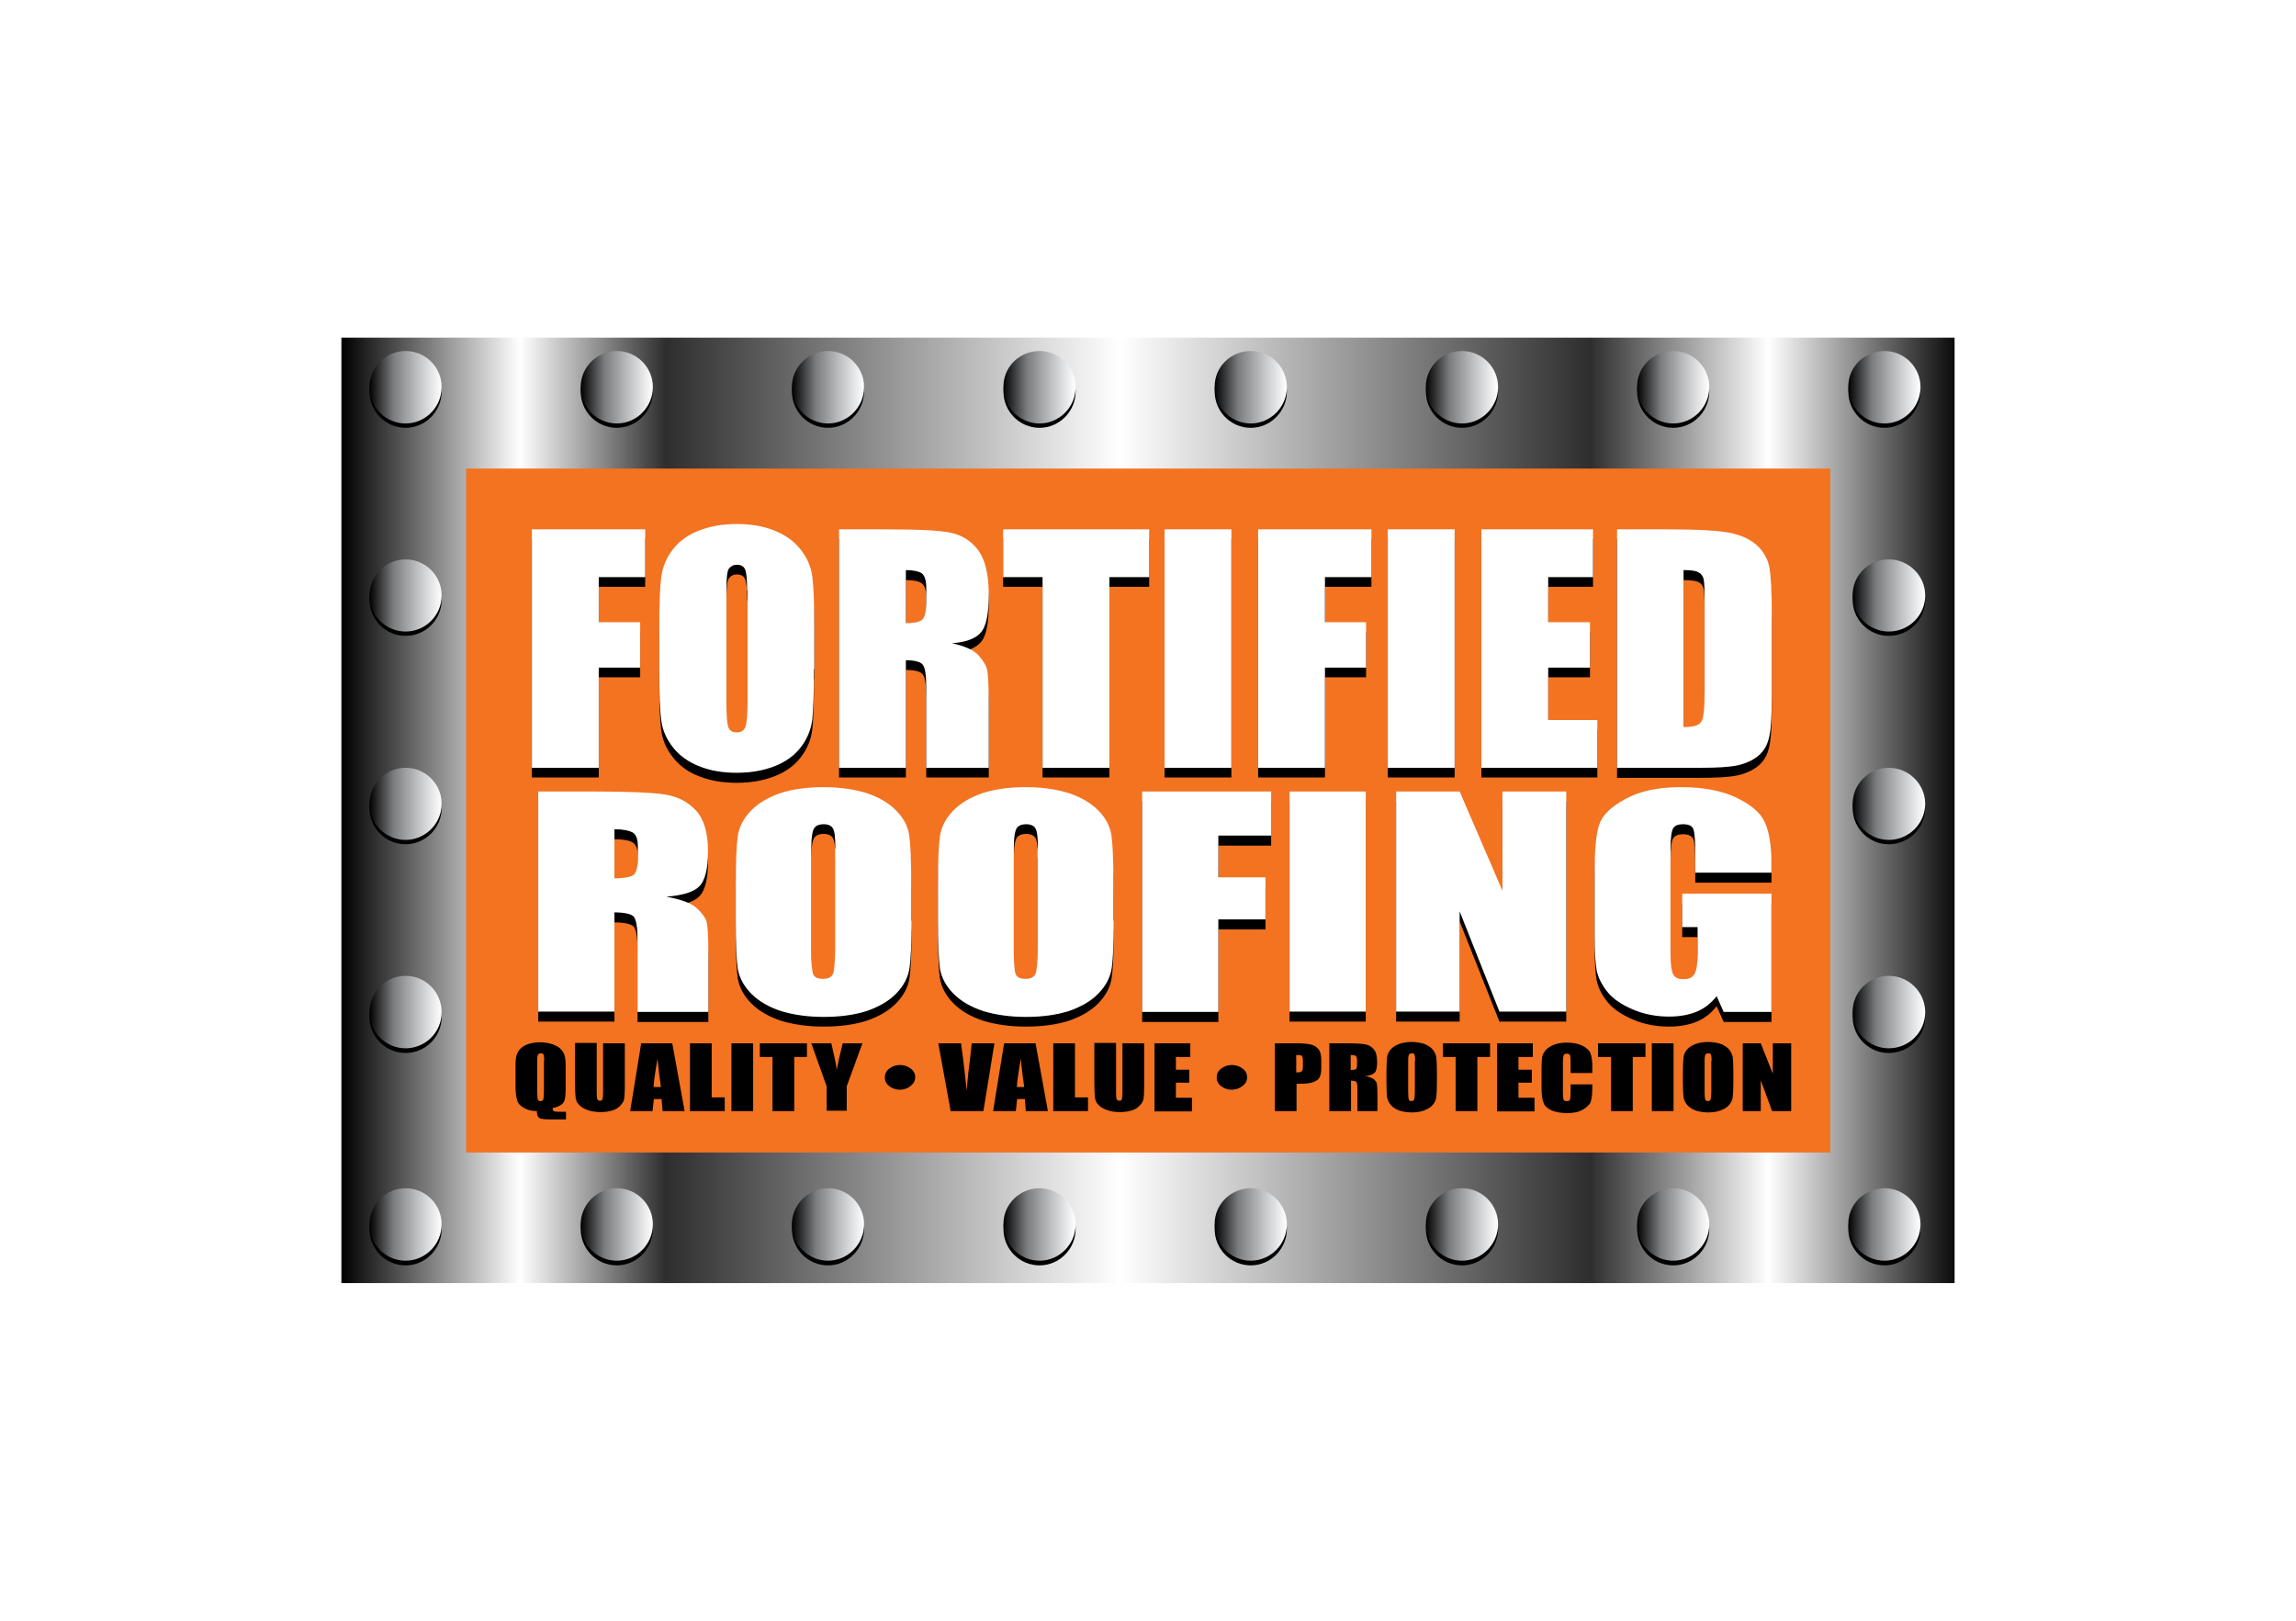 <svg width="306" height="216" viewBox="0 0 306 216" fill="none" xmlns="http://www.w3.org/2000/svg">
<rect width="306" height="216" fill="white"/>
<g clip-path="url(#clip0_2083_98)">
<path d="M45.5 45H260.5V171H45.5V45Z" fill="url(#paint0_linear_2083_98)"/>
<path fill-rule="evenodd" clip-rule="evenodd" d="M62.114 62.447H243.931V153.598H62.114V62.447Z" fill="#F37321"/>
<path d="M224.377 77.312V98.231C225.669 98.231 226.471 98.008 226.738 97.519C227.05 97.029 227.183 95.739 227.183 93.602V81.229C227.183 79.805 227.139 78.87 227.05 78.47C226.961 78.069 226.738 77.758 226.382 77.579C226.025 77.401 225.357 77.312 224.377 77.312ZM215.469 71.838H222.15C226.471 71.838 229.366 72.016 230.88 72.372C232.395 72.728 233.553 73.351 234.355 74.197C235.156 75.043 235.646 75.977 235.824 77.001C236.003 78.025 236.136 80.027 236.136 83.054V94.181C236.136 97.029 236.003 98.943 235.691 99.922C235.424 100.901 234.889 101.658 234.176 102.192C233.464 102.726 232.573 103.127 231.504 103.349C230.435 103.572 228.831 103.661 226.738 103.661H215.514V71.838H215.469ZM197.43 71.838H212.307V78.203H206.338V84.211H211.906V90.264H206.338V97.252H212.886V103.616H197.43V71.838ZM193.867 71.838V103.616H184.958V71.838H193.867ZM167.677 71.838H182.776V78.203H176.585V84.211H182.063V90.264H176.585V103.616H167.677V71.838ZM164.113 71.838V103.616H155.205V71.838H164.113ZM153.156 71.838V78.203H147.856V103.616H138.948V78.203H133.692V71.838H153.156ZM120.73 77.312V84.389C121.71 84.389 122.423 84.256 122.824 83.989C123.224 83.722 123.447 82.92 123.447 81.496V79.76C123.447 78.737 123.269 78.069 122.868 77.758C122.467 77.446 121.755 77.312 120.73 77.312ZM111.822 71.838H118.147C122.334 71.838 125.184 71.972 126.699 72.283C128.169 72.595 129.416 73.351 130.351 74.597C131.286 75.844 131.776 77.802 131.776 80.517C131.776 83.009 131.465 84.656 130.796 85.502C130.128 86.347 128.837 86.882 126.877 87.015C128.659 87.416 129.817 87.95 130.44 88.662C131.019 89.329 131.42 89.953 131.554 90.531C131.687 91.11 131.776 92.668 131.776 95.249V103.616H123.447V93.068C123.447 91.377 123.314 90.309 123.002 89.908C122.735 89.507 121.933 89.285 120.73 89.285V103.616H111.822V71.838ZM99.573 80.027C99.573 78.559 99.484 77.624 99.306 77.179C99.128 76.778 98.771 76.556 98.237 76.556C97.747 76.556 97.435 76.734 97.168 77.045C96.901 77.357 96.812 78.336 96.812 79.983V94.848C96.812 96.718 96.901 97.83 97.079 98.275C97.257 98.721 97.613 98.943 98.192 98.943C98.816 98.943 99.172 98.676 99.35 98.186C99.529 97.697 99.618 96.495 99.618 94.626V80.027H99.573ZM108.481 90.487C108.481 93.691 108.392 95.961 108.259 97.252C108.081 98.587 107.591 99.789 106.744 100.901C105.898 102.014 104.74 102.86 103.27 103.438C101.8 104.017 100.108 104.328 98.192 104.328C96.366 104.328 94.718 104.061 93.248 103.483C91.778 102.949 90.62 102.103 89.73 100.99C88.839 99.878 88.304 98.676 88.126 97.341C87.948 96.005 87.859 93.736 87.859 90.442V85.012C87.859 81.808 87.948 79.538 88.126 78.203C88.304 76.867 88.794 75.666 89.641 74.553C90.487 73.44 91.645 72.595 93.115 72.016C94.585 71.438 96.277 71.126 98.192 71.126C100.019 71.126 101.667 71.393 103.136 71.972C104.606 72.55 105.764 73.351 106.655 74.464C107.546 75.577 108.081 76.778 108.259 78.114C108.437 79.449 108.526 81.719 108.526 84.968V90.487H108.481ZM70.889 71.838H85.988V78.203H79.797V84.211H85.32V90.264H79.797V103.616H70.889V71.838ZM236.092 117.636H225.936V114.966C225.936 113.274 225.847 112.251 225.669 111.806C225.491 111.405 225.001 111.182 224.288 111.182C223.665 111.182 223.219 111.361 222.997 111.717C222.774 112.073 222.64 113.007 222.64 114.521V128.585C222.64 129.92 222.774 130.766 222.997 131.211C223.219 131.611 223.665 131.834 224.333 131.834C225.09 131.834 225.58 131.611 225.847 131.122C226.114 130.632 226.248 129.742 226.248 128.362V124.891H224.199V120.44H236.092V136.196H229.722L228.787 134.104C228.074 134.994 227.228 135.706 226.159 136.151C225.09 136.596 223.843 136.819 222.418 136.819C220.725 136.819 219.122 136.507 217.652 135.884C216.182 135.261 215.024 134.504 214.267 133.57C213.509 132.635 213.019 131.7 212.797 130.677C212.619 129.653 212.529 128.14 212.529 126.137V117.414C212.529 114.61 212.708 112.562 213.108 111.316C213.509 110.025 214.667 108.868 216.583 107.844C218.498 106.776 220.948 106.242 223.977 106.242C226.961 106.242 229.411 106.687 231.37 107.622C233.33 108.557 234.622 109.625 235.201 110.915C235.78 112.162 236.092 114.031 236.092 116.434V117.636ZM208.743 106.821V136.151H199.835L194.535 122.799V136.151H186.072V106.821H194.535L200.236 120.039V106.821H208.743ZM182.019 106.821V136.151H171.863V106.821H182.019ZM152.221 106.821H169.414V112.696H162.376V118.259H168.656V123.867H162.376V136.196H152.221V106.821ZM138.324 114.343C138.324 112.963 138.235 112.117 138.012 111.717C137.834 111.361 137.389 111.138 136.765 111.138C136.23 111.138 135.83 111.272 135.562 111.583C135.295 111.895 135.117 112.785 135.117 114.298V128.006C135.117 129.698 135.206 130.766 135.384 131.166C135.562 131.567 136.008 131.789 136.676 131.789C137.389 131.789 137.789 131.567 138.012 131.122C138.19 130.677 138.279 129.564 138.279 127.828V114.343H138.324ZM148.435 124.001C148.435 126.938 148.346 129.03 148.168 130.276C147.989 131.522 147.41 132.635 146.43 133.659C145.451 134.682 144.159 135.439 142.511 136.018C140.863 136.552 138.903 136.819 136.72 136.819C134.627 136.819 132.756 136.552 131.108 136.062C129.46 135.528 128.124 134.771 127.1 133.748C126.075 132.724 125.496 131.611 125.273 130.41C125.095 129.208 125.006 127.072 125.006 124.045V119.016C125.006 116.078 125.095 113.986 125.273 112.74C125.452 111.494 126.031 110.381 127.01 109.358C127.99 108.334 129.282 107.577 130.93 106.999C132.578 106.465 134.493 106.198 136.72 106.198C138.814 106.198 140.685 106.465 142.333 106.954C143.981 107.444 145.317 108.245 146.341 109.269C147.366 110.292 147.945 111.405 148.123 112.607C148.301 113.808 148.39 115.945 148.39 118.971V124.001H148.435ZM111.332 114.343C111.332 112.963 111.243 112.117 111.02 111.717C110.842 111.361 110.397 111.138 109.773 111.138C109.239 111.138 108.838 111.272 108.57 111.583C108.303 111.895 108.125 112.785 108.125 114.298V128.006C108.125 129.698 108.214 130.766 108.392 131.166C108.57 131.567 109.016 131.789 109.684 131.789C110.397 131.789 110.798 131.567 111.02 131.122C111.198 130.677 111.287 129.564 111.287 127.828V114.343H111.332ZM121.487 124.001C121.487 126.938 121.398 129.03 121.22 130.276C121.042 131.522 120.463 132.635 119.483 133.659C118.503 134.682 117.211 135.439 115.563 136.018C113.915 136.552 111.956 136.819 109.773 136.819C107.68 136.819 105.809 136.552 104.161 136.062C102.513 135.528 101.177 134.771 100.152 133.748C99.128 132.724 98.549 131.611 98.326 130.41C98.148 129.208 98.059 127.072 98.059 124.045V119.016C98.059 116.078 98.148 113.986 98.326 112.74C98.504 111.494 99.083 110.381 100.063 109.358C101.043 108.334 102.335 107.577 103.983 106.999C105.631 106.465 107.546 106.198 109.773 106.198C111.867 106.198 113.737 106.465 115.385 106.954C117.033 107.444 118.37 108.245 119.394 109.269C120.418 110.292 120.997 111.405 121.176 112.607C121.354 113.808 121.443 115.945 121.443 118.971V124.001H121.487ZM81.89 111.85V118.393C83.004 118.393 83.806 118.259 84.296 118.037C84.741 117.814 85.008 117.057 85.008 115.722V114.12C85.008 113.185 84.785 112.562 84.34 112.295C83.85 111.984 83.048 111.85 81.89 111.85ZM71.735 106.821H78.906C83.672 106.821 86.924 106.954 88.616 107.221C90.309 107.488 91.689 108.201 92.758 109.358C93.827 110.515 94.362 112.34 94.362 114.832C94.362 117.102 93.961 118.66 93.248 119.416C92.491 120.217 91.021 120.663 88.794 120.841C90.799 121.241 92.179 121.731 92.847 122.354C93.516 122.977 93.961 123.556 94.139 124.09C94.317 124.624 94.406 126.048 94.406 128.451V136.196H84.964V126.448C84.964 124.891 84.785 123.912 84.474 123.511C84.162 123.155 83.271 122.932 81.89 122.932V136.151H71.735V106.821Z" fill="black"/>
<path d="M224.377 75.977V96.895C225.669 96.895 226.471 96.673 226.738 96.183C227.05 95.694 227.183 94.403 227.183 92.267V79.938C227.183 78.514 227.139 77.579 227.05 77.179C226.961 76.778 226.738 76.466 226.382 76.288C226.025 76.066 225.357 75.977 224.377 75.977ZM215.469 70.547H222.15C226.471 70.547 229.366 70.725 230.88 71.081C232.395 71.437 233.553 72.06 234.355 72.862C235.156 73.707 235.646 74.642 235.824 75.665C236.003 76.689 236.136 78.692 236.136 81.718V92.845C236.136 95.694 236.003 97.608 235.691 98.587C235.424 99.566 234.889 100.322 234.176 100.857C233.464 101.391 232.573 101.791 231.504 102.014C230.435 102.236 228.831 102.325 226.738 102.325H215.514V70.547H215.469ZM197.43 70.547H212.307V76.912H206.338V82.92H211.906V88.973H206.338V95.961H212.886V102.325H197.43V70.547ZM193.867 70.547V102.325H184.958V70.547H193.867ZM167.677 70.547H182.776V76.912H176.585V82.92H182.063V88.973H176.585V102.325H167.677V70.547ZM164.113 70.547V102.325H155.205V70.547H164.113ZM153.156 70.547V76.912H147.856V102.325H138.948V76.912H133.692V70.547H153.156ZM120.73 75.977V83.054C121.71 83.054 122.423 82.92 122.824 82.653C123.224 82.386 123.447 81.585 123.447 80.161V78.425C123.447 77.401 123.269 76.734 122.868 76.422C122.467 76.155 121.755 75.977 120.73 75.977ZM111.822 70.547H118.147C122.334 70.547 125.184 70.681 126.699 70.992C128.169 71.304 129.416 72.06 130.351 73.306C131.286 74.553 131.776 76.511 131.776 79.226C131.776 81.718 131.465 83.365 130.796 84.211C130.128 85.056 128.837 85.591 126.877 85.724C128.659 86.125 129.817 86.659 130.44 87.371C131.019 88.038 131.42 88.662 131.554 89.24C131.687 89.819 131.776 91.376 131.776 93.958V102.325H123.447V91.777C123.447 90.086 123.314 89.018 123.002 88.617C122.735 88.216 121.933 87.994 120.73 87.994V102.325H111.822V70.547ZM99.573 78.736C99.573 77.268 99.484 76.333 99.306 75.888C99.128 75.487 98.771 75.265 98.237 75.265C97.747 75.265 97.435 75.443 97.168 75.754C96.901 76.066 96.812 77.09 96.812 78.692V93.513C96.812 95.382 96.901 96.495 97.079 96.94C97.257 97.385 97.613 97.608 98.192 97.608C98.816 97.608 99.172 97.34 99.35 96.851C99.529 96.361 99.618 95.16 99.618 93.29V78.736H99.573ZM108.481 89.151C108.481 92.356 108.392 94.626 108.259 95.916C108.081 97.251 107.591 98.453 106.744 99.566C105.898 100.678 104.74 101.524 103.27 102.103C101.8 102.681 100.108 102.993 98.192 102.993C96.366 102.993 94.718 102.726 93.248 102.147C91.778 101.569 90.62 100.767 89.73 99.655C88.839 98.542 88.304 97.34 88.126 96.005C87.948 94.67 87.859 92.4 87.859 89.107V83.721C87.859 80.517 87.948 78.247 88.126 76.912C88.304 75.576 88.794 74.375 89.641 73.262C90.487 72.149 91.645 71.304 93.115 70.725C94.585 70.147 96.277 69.835 98.192 69.835C100.019 69.835 101.667 70.102 103.136 70.681C104.606 71.259 105.764 72.06 106.655 73.173C107.546 74.286 108.081 75.487 108.259 76.823C108.437 78.158 108.526 80.428 108.526 83.721V89.151H108.481ZM70.889 70.547H85.988V76.912H79.797V82.92H85.32V88.973H79.797V102.325H70.889V70.547ZM236.092 116.301H225.936V113.63C225.936 111.939 225.847 110.915 225.669 110.47C225.491 110.025 225.001 109.847 224.288 109.847C223.665 109.847 223.219 110.025 222.997 110.381C222.774 110.737 222.64 111.672 222.64 113.185V127.249C222.64 128.585 222.774 129.43 222.997 129.875C223.219 130.276 223.665 130.498 224.333 130.498C225.09 130.498 225.58 130.276 225.847 129.786C226.114 129.297 226.248 128.406 226.248 127.027V123.555H224.199V119.104H236.092V134.86H229.722L228.787 132.768C228.074 133.658 227.228 134.37 226.159 134.816C225.09 135.261 223.843 135.483 222.418 135.483C220.725 135.483 219.122 135.172 217.652 134.548C216.182 133.925 215.024 133.169 214.267 132.234C213.509 131.299 213.019 130.365 212.797 129.341C212.619 128.317 212.529 126.804 212.529 124.801V116.078C212.529 113.274 212.708 111.227 213.108 109.98C213.509 108.69 214.667 107.533 216.583 106.509C218.498 105.441 220.948 104.907 223.977 104.907C226.961 104.907 229.411 105.352 231.37 106.286C233.33 107.221 234.622 108.289 235.201 109.58C235.78 110.826 236.092 112.695 236.092 115.099V116.301ZM208.743 105.485V134.816H199.835L194.535 121.463V134.816H186.072V105.485H194.535L200.236 118.704V105.485H208.743ZM182.019 105.485V134.816H171.863V105.485H182.019ZM152.221 105.485H169.414V111.36H162.376V116.924H168.656V122.532H162.376V134.86H152.221V105.485ZM138.324 113.051C138.324 111.672 138.235 110.826 138.012 110.426C137.834 110.07 137.389 109.847 136.765 109.847C136.23 109.847 135.83 109.98 135.562 110.292C135.295 110.604 135.117 111.494 135.117 113.007V126.715C135.117 128.406 135.206 129.475 135.384 129.875C135.562 130.276 136.008 130.454 136.676 130.454C137.389 130.454 137.789 130.231 138.012 129.786C138.19 129.341 138.279 128.228 138.279 126.493V113.051H138.324ZM148.435 122.71C148.435 125.647 148.346 127.739 148.168 128.985C147.989 130.231 147.41 131.344 146.43 132.368C145.451 133.391 144.159 134.148 142.511 134.727C140.863 135.261 138.903 135.528 136.72 135.528C134.627 135.528 132.756 135.261 131.108 134.771C129.46 134.237 128.124 133.48 127.1 132.457C126.075 131.433 125.496 130.32 125.273 129.119C125.095 127.917 125.006 125.781 125.006 122.754V117.725C125.006 114.787 125.095 112.695 125.273 111.449C125.452 110.203 126.031 109.09 127.01 108.067C127.99 107.043 129.282 106.286 130.93 105.708C132.578 105.174 134.493 104.907 136.72 104.907C138.814 104.907 140.685 105.174 142.333 105.663C143.981 106.197 145.317 106.954 146.341 107.978C147.366 109.001 147.945 110.114 148.123 111.316C148.301 112.517 148.39 114.654 148.39 117.68V122.71H148.435ZM111.332 113.051C111.332 111.672 111.243 110.826 111.02 110.426C110.842 110.07 110.397 109.847 109.773 109.847C109.239 109.847 108.838 109.98 108.57 110.292C108.303 110.604 108.125 111.494 108.125 113.007V126.715C108.125 128.406 108.214 129.475 108.392 129.875C108.57 130.276 109.016 130.454 109.684 130.454C110.397 130.454 110.798 130.231 111.02 129.786C111.198 129.341 111.287 128.228 111.287 126.493V113.051H111.332ZM121.487 122.71C121.487 125.647 121.398 127.739 121.22 128.985C121.042 130.231 120.463 131.344 119.483 132.368C118.503 133.391 117.211 134.148 115.563 134.727C113.915 135.261 111.956 135.528 109.773 135.528C107.68 135.528 105.809 135.261 104.161 134.771C102.513 134.237 101.177 133.48 100.152 132.457C99.128 131.433 98.549 130.32 98.326 129.119C98.148 127.917 98.059 125.781 98.059 122.754V117.725C98.059 114.787 98.148 112.695 98.326 111.449C98.504 110.203 99.083 109.09 100.063 108.067C101.043 107.043 102.335 106.286 103.983 105.708C105.631 105.174 107.546 104.907 109.773 104.907C111.867 104.907 113.737 105.174 115.385 105.663C117.033 106.197 118.37 106.954 119.394 107.978C120.418 109.001 120.997 110.114 121.176 111.316C121.354 112.517 121.443 114.654 121.443 117.68V122.71H121.487ZM81.89 110.515V117.057C83.004 117.057 83.806 116.924 84.296 116.701C84.741 116.479 85.008 115.722 85.008 114.387V112.784C85.008 111.85 84.785 111.227 84.34 110.96C83.85 110.693 83.048 110.515 81.89 110.515ZM71.735 105.485H78.906C83.672 105.485 86.924 105.619 88.616 105.886C90.309 106.153 91.689 106.865 92.758 108.022C93.827 109.179 94.362 111.004 94.362 113.497C94.362 115.766 93.961 117.324 93.248 118.081C92.491 118.882 91.021 119.327 88.794 119.505C90.799 119.861 92.179 120.395 92.847 121.018C93.516 121.641 93.961 122.22 94.139 122.754C94.317 123.288 94.406 124.712 94.406 127.116V134.86H84.964V125.113C84.964 123.555 84.785 122.576 84.474 122.175C84.162 121.819 83.271 121.597 81.89 121.597V134.816H71.735V105.485Z" fill="white"/>
<path d="M238.72 139.044V148.079H236.181L234.666 143.984V148.079H232.261V139.044H234.666L236.27 143.094V139.044H238.72ZM228.119 141.358C228.119 140.958 228.074 140.691 228.03 140.557C227.985 140.423 227.851 140.379 227.673 140.379C227.54 140.379 227.406 140.423 227.317 140.512C227.228 140.602 227.183 140.869 227.183 141.358V145.586C227.183 146.12 227.228 146.432 227.272 146.565C227.317 146.699 227.451 146.744 227.629 146.744C227.807 146.744 227.941 146.654 227.985 146.521C228.03 146.387 228.074 146.031 228.074 145.497V141.358H228.119ZM231.014 144.34C231.014 145.23 230.969 145.898 230.925 146.254C230.88 146.654 230.702 146.966 230.435 147.278C230.168 147.589 229.767 147.812 229.321 147.99C228.831 148.168 228.297 148.257 227.673 148.257C227.094 148.257 226.56 148.168 226.07 148.034C225.58 147.856 225.224 147.634 224.912 147.322C224.645 147.011 224.466 146.654 224.377 146.298C224.333 145.942 224.288 145.275 224.288 144.34V142.782C224.288 141.892 224.333 141.225 224.377 140.869C224.422 140.512 224.6 140.156 224.867 139.845C225.134 139.533 225.535 139.311 225.981 139.133C226.471 138.955 227.005 138.866 227.629 138.866C228.208 138.866 228.742 138.955 229.232 139.088C229.722 139.266 230.079 139.489 230.39 139.8C230.658 140.112 230.836 140.468 230.925 140.824C230.969 141.18 231.014 141.848 231.014 142.782V144.34ZM223.041 139.044V148.079H220.146V139.044H223.041ZM219.3 139.044V140.869H217.607V148.079H214.712V140.869H212.975V139.044H219.3ZM212.218 143.005H209.322V141.447C209.322 141.002 209.278 140.691 209.233 140.602C209.189 140.512 209.055 140.423 208.832 140.423C208.61 140.423 208.432 140.512 208.387 140.646C208.342 140.78 208.298 141.091 208.298 141.536V145.72C208.298 146.165 208.342 146.432 208.387 146.565C208.432 146.699 208.61 146.744 208.832 146.744C209.055 146.744 209.189 146.699 209.233 146.565C209.278 146.432 209.322 146.12 209.322 145.631V144.518H212.218V144.874C212.218 145.809 212.128 146.476 211.995 146.877C211.817 147.278 211.46 147.589 210.926 147.901C210.391 148.212 209.679 148.346 208.877 148.346C208.031 148.346 207.318 148.212 206.784 147.99C206.249 147.723 205.848 147.411 205.715 146.966C205.536 146.521 205.447 145.853 205.447 144.963V142.337C205.447 141.67 205.492 141.18 205.536 140.869C205.581 140.557 205.759 140.245 206.026 139.934C206.294 139.622 206.694 139.4 207.14 139.222C207.63 139.044 208.164 138.955 208.788 138.955C209.634 138.955 210.347 139.088 210.881 139.355C211.416 139.622 211.817 139.978 211.95 140.334C212.128 140.735 212.218 141.358 212.218 142.204V143.005ZM199.479 139.044H204.289V140.869H202.374V142.56H204.156V144.296H202.374V146.298H204.512V148.123H199.523V139.044H199.479ZM198.588 139.044V140.869H196.895V148.079H194V140.869H192.308V139.044H198.588ZM188.611 141.358C188.611 140.958 188.566 140.691 188.522 140.557C188.477 140.423 188.344 140.379 188.165 140.379C188.032 140.379 187.898 140.423 187.809 140.512C187.72 140.602 187.675 140.869 187.675 141.358V145.586C187.675 146.12 187.72 146.432 187.764 146.565C187.809 146.699 187.943 146.744 188.121 146.744C188.299 146.744 188.433 146.654 188.477 146.521C188.522 146.387 188.566 146.031 188.566 145.497V141.358H188.611ZM191.506 144.34C191.506 145.23 191.461 145.898 191.417 146.254C191.372 146.654 191.194 146.966 190.927 147.278C190.66 147.589 190.259 147.812 189.813 147.99C189.323 148.168 188.789 148.257 188.165 148.257C187.586 148.257 187.052 148.168 186.562 148.034C186.072 147.856 185.716 147.634 185.404 147.322C185.137 147.011 184.958 146.654 184.869 146.298C184.825 145.942 184.78 145.275 184.78 144.34V142.782C184.78 141.892 184.825 141.225 184.869 140.869C184.914 140.512 185.092 140.156 185.359 139.845C185.627 139.533 186.027 139.311 186.473 139.133C186.963 138.955 187.497 138.866 188.121 138.866C188.7 138.866 189.234 138.955 189.724 139.088C190.214 139.266 190.571 139.489 190.882 139.8C191.15 140.112 191.328 140.468 191.417 140.824C191.461 141.18 191.506 141.848 191.506 142.782V144.34ZM180.014 140.602V142.604C180.326 142.604 180.549 142.56 180.682 142.515C180.816 142.426 180.861 142.204 180.861 141.803V141.314C180.861 141.047 180.816 140.824 180.682 140.735C180.593 140.646 180.371 140.602 180.014 140.602ZM177.119 139.044H179.168C180.549 139.044 181.44 139.088 181.93 139.177C182.42 139.266 182.82 139.489 183.088 139.845C183.399 140.201 183.533 140.735 183.533 141.536C183.533 142.248 183.444 142.693 183.221 142.96C182.999 143.183 182.598 143.361 181.974 143.405C182.553 143.539 182.909 143.673 183.132 143.851C183.31 144.029 183.444 144.207 183.489 144.385C183.533 144.563 183.578 145.008 183.578 145.72V148.079H180.905V145.097C180.905 144.607 180.861 144.296 180.772 144.207C180.682 144.073 180.415 144.029 180.059 144.029V148.079H177.164V139.044H177.119ZM172.754 140.602V142.916H172.977C173.244 142.916 173.422 142.871 173.511 142.738C173.6 142.649 173.645 142.426 173.645 142.07V141.314C173.645 141.002 173.6 140.824 173.467 140.691C173.378 140.646 173.155 140.602 172.754 140.602ZM169.859 139.044H172.754C173.556 139.044 174.135 139.088 174.58 139.177C175.026 139.266 175.337 139.444 175.516 139.622C175.738 139.8 175.872 140.023 175.961 140.29C176.05 140.557 176.095 140.958 176.095 141.536V142.337C176.095 142.916 176.006 143.316 175.872 143.583C175.738 143.851 175.471 144.029 175.07 144.207C174.669 144.34 174.179 144.429 173.556 144.429H172.799V148.079H169.903V139.044H169.859ZM166.207 143.539C166.207 144.029 166.028 144.429 165.583 144.741C165.182 145.052 164.692 145.23 164.158 145.23C163.579 145.23 163.133 145.052 162.732 144.741C162.331 144.429 162.153 144.029 162.153 143.583C162.153 143.138 162.331 142.738 162.732 142.426C163.133 142.115 163.623 141.937 164.158 141.937C164.737 141.937 165.227 142.115 165.628 142.426C166.028 142.738 166.207 143.138 166.207 143.539ZM153.78 139.044H158.635V140.869H156.719V142.56H158.501V144.296H156.719V146.298H158.857V148.123H153.869V139.044H153.78ZM152.488 139.044V145.052C152.488 145.72 152.443 146.209 152.399 146.476C152.354 146.744 152.176 147.055 151.909 147.322C151.642 147.634 151.285 147.856 150.84 147.99C150.394 148.123 149.86 148.212 149.281 148.212C148.613 148.212 148.034 148.123 147.544 147.945C147.054 147.767 146.653 147.545 146.386 147.233C146.119 146.966 145.985 146.654 145.94 146.343C145.896 146.031 145.851 145.364 145.851 144.34V138.999H148.746V145.764C148.746 146.165 148.791 146.432 148.836 146.521C148.88 146.61 149.014 146.699 149.147 146.699C149.325 146.699 149.459 146.654 149.504 146.521C149.548 146.387 149.593 146.12 149.593 145.675V139.044H152.488ZM143.268 139.044V146.254H145.005V148.079H140.373V139.044H143.268ZM136.498 144.874C136.364 143.851 136.186 142.604 136.052 141.091C135.74 142.827 135.562 144.073 135.518 144.874H136.498ZM138.012 139.044L139.66 148.079H136.72L136.587 146.476H135.562L135.384 148.079H132.355L133.825 139.044H138.012ZM132.533 139.044L131.064 148.079H126.699L125.051 139.044H128.079C128.436 141.536 128.658 143.628 128.837 145.364C128.97 143.628 129.148 142.07 129.327 140.735L129.505 139.044H132.533ZM121.977 143.539C121.977 144.029 121.755 144.429 121.354 144.741C120.953 145.052 120.463 145.23 119.928 145.23C119.349 145.23 118.904 145.052 118.503 144.741C118.102 144.429 117.924 144.029 117.924 143.583C117.924 143.138 118.102 142.738 118.503 142.426C118.904 142.115 119.394 141.937 119.928 141.937C120.507 141.937 120.997 142.115 121.398 142.426C121.799 142.738 121.977 143.138 121.977 143.539ZM114.94 139.044L112.846 144.785V148.034H110.174V144.785L108.125 139.044H110.797C111.198 140.78 111.466 141.981 111.51 142.604C111.688 141.625 111.955 140.468 112.312 139.044H114.94ZM107.546 139.044V140.869H105.853V148.079H102.958V140.869H101.266V139.044H107.546ZM100.375 139.044V148.079H97.48V139.044H100.375ZM94.852 139.044V146.254H96.589V148.079H91.957V139.044H94.852ZM88.081 144.874C87.948 143.851 87.77 142.604 87.636 141.091C87.324 142.827 87.146 144.073 87.102 144.874H88.081ZM89.596 139.044L91.244 148.079H88.304L88.171 146.476H87.146L86.968 148.079H83.984L85.454 139.044H89.596ZM83.271 139.044V145.052C83.271 145.72 83.227 146.209 83.182 146.476C83.137 146.744 82.959 147.055 82.692 147.322C82.425 147.634 82.068 147.856 81.623 147.99C81.178 148.123 80.643 148.212 80.064 148.212C79.396 148.212 78.817 148.123 78.327 147.945C77.837 147.767 77.436 147.545 77.169 147.233C76.902 146.966 76.768 146.654 76.724 146.343C76.679 146.031 76.634 145.364 76.634 144.34V138.999H79.529V145.764C79.529 146.165 79.574 146.432 79.619 146.521C79.663 146.61 79.797 146.699 79.93 146.699C80.109 146.699 80.242 146.654 80.287 146.521C80.331 146.387 80.376 146.12 80.376 145.675V139.044H83.271ZM72.537 141.358C72.537 140.958 72.492 140.691 72.448 140.557C72.403 140.423 72.269 140.379 72.091 140.379C71.958 140.379 71.824 140.423 71.735 140.512C71.646 140.602 71.601 140.869 71.601 141.358V145.586C71.601 146.12 71.646 146.432 71.69 146.565C71.735 146.699 71.868 146.744 72.047 146.744C72.225 146.744 72.358 146.654 72.403 146.521C72.448 146.387 72.492 146.031 72.492 145.497V141.358H72.537ZM75.432 148.079V149.191H73.249C72.715 149.191 72.358 149.147 72.136 149.102C71.913 149.058 71.779 148.924 71.69 148.791C71.601 148.657 71.557 148.435 71.557 148.079C70.889 148.079 70.354 147.945 69.864 147.678C69.374 147.411 69.062 147.1 68.929 146.654C68.795 146.254 68.706 145.631 68.706 144.83V142.026C68.706 141.403 68.751 140.958 68.84 140.646C68.929 140.334 69.107 140.023 69.374 139.756C69.641 139.489 69.998 139.266 70.443 139.133C70.889 138.999 71.379 138.91 71.913 138.91C72.537 138.91 73.116 138.999 73.65 139.177C74.14 139.355 74.541 139.578 74.764 139.845C75.031 140.112 75.165 140.423 75.254 140.691C75.343 141.002 75.387 141.447 75.387 142.026V144.963C75.387 145.764 75.343 146.298 75.254 146.61C75.165 146.877 74.986 147.144 74.719 147.278C74.452 147.456 74.096 147.589 73.65 147.678C73.65 147.901 73.695 147.99 73.784 148.079C73.873 148.123 74.096 148.168 74.407 148.168H75.432V148.079Z" fill="black"/>
<path fill-rule="evenodd" clip-rule="evenodd" d="M54.052 47.359C56.724 47.359 58.862 49.54 58.862 52.166C58.862 54.836 56.68 57.017 54.052 57.017C51.379 57.017 49.241 54.836 49.241 52.166C49.241 49.54 51.424 47.359 54.052 47.359ZM82.202 47.359C84.874 47.359 87.012 49.54 87.012 52.166C87.012 54.836 84.83 57.017 82.202 57.017C79.529 57.017 77.391 54.836 77.391 52.166C77.391 49.54 79.574 47.359 82.202 47.359ZM110.352 47.359C113.024 47.359 115.162 49.54 115.162 52.166C115.162 54.836 112.98 57.017 110.352 57.017C107.679 57.017 105.541 54.836 105.541 52.166C105.541 49.54 107.724 47.359 110.352 47.359ZM138.546 47.359C141.219 47.359 143.357 49.54 143.357 52.166C143.357 54.836 141.174 57.017 138.546 57.017C135.874 57.017 133.736 54.836 133.736 52.166C133.691 49.54 135.874 47.359 138.546 47.359ZM166.696 47.359C169.369 47.359 171.507 49.54 171.507 52.166C171.507 54.836 169.324 57.017 166.696 57.017C164.024 57.017 161.886 54.836 161.886 52.166C161.841 49.54 164.024 47.359 166.696 47.359ZM194.846 47.359C197.519 47.359 199.657 49.54 199.657 52.166C199.657 54.836 197.474 57.017 194.846 57.017C192.174 57.017 190.036 54.836 190.036 52.166C189.991 49.54 192.174 47.359 194.846 47.359ZM222.996 47.359C225.669 47.359 227.807 49.54 227.807 52.166C227.807 54.836 225.624 57.017 222.996 57.017C220.324 57.017 218.186 54.836 218.186 52.166C218.141 49.54 220.324 47.359 222.996 47.359ZM251.146 47.359C253.819 47.359 255.957 49.54 255.957 52.166C255.957 54.836 253.774 57.017 251.146 57.017C248.474 57.017 246.336 54.836 246.336 52.166C246.291 49.54 248.474 47.359 251.146 47.359ZM54.052 158.983C56.724 158.983 58.862 161.164 58.862 163.79C58.862 166.46 56.68 168.641 54.052 168.641C51.379 168.641 49.241 166.46 49.241 163.79C49.241 161.119 51.424 158.983 54.052 158.983ZM82.202 158.983C84.874 158.983 87.012 161.164 87.012 163.79C87.012 166.46 84.83 168.641 82.202 168.641C79.529 168.641 77.391 166.46 77.391 163.79C77.391 161.119 79.574 158.983 82.202 158.983ZM110.352 158.983C113.024 158.983 115.162 161.164 115.162 163.79C115.162 166.46 112.98 168.641 110.352 168.641C107.679 168.641 105.541 166.46 105.541 163.79C105.541 161.119 107.724 158.983 110.352 158.983ZM138.546 158.983C141.219 158.983 143.357 161.164 143.357 163.79C143.357 166.46 141.174 168.641 138.546 168.641C135.874 168.641 133.736 166.46 133.736 163.79C133.691 161.119 135.874 158.983 138.546 158.983ZM166.696 158.983C169.369 158.983 171.507 161.164 171.507 163.79C171.507 166.46 169.324 168.641 166.696 168.641C164.024 168.641 161.886 166.46 161.886 163.79C161.841 161.119 164.024 158.983 166.696 158.983ZM194.846 158.983C197.519 158.983 199.657 161.164 199.657 163.79C199.657 166.46 197.474 168.641 194.846 168.641C192.174 168.641 190.036 166.46 190.036 163.79C189.991 161.119 192.174 158.983 194.846 158.983ZM222.996 158.983C225.669 158.983 227.807 161.164 227.807 163.79C227.807 166.46 225.624 168.641 222.996 168.641C220.324 168.641 218.186 166.46 218.186 163.79C218.141 161.119 220.324 158.983 222.996 158.983ZM251.146 158.983C253.819 158.983 255.957 161.164 255.957 163.79C255.957 166.46 253.774 168.641 251.146 168.641C248.474 168.641 246.336 166.46 246.336 163.79C246.291 161.119 248.474 158.983 251.146 158.983ZM54.052 75.131C56.724 75.131 58.862 77.312 58.862 79.938C58.862 82.609 56.68 84.745 54.052 84.745C51.379 84.745 49.241 82.564 49.241 79.938C49.241 77.312 51.424 75.131 54.052 75.131ZM54.052 102.904C56.724 102.904 58.862 105.085 58.862 107.711C58.862 110.337 56.68 112.517 54.052 112.517C51.379 112.517 49.241 110.337 49.241 107.711C49.241 105.085 51.424 102.904 54.052 102.904ZM54.052 130.676C56.724 130.676 58.862 132.857 58.862 135.528C58.862 138.198 56.68 140.335 54.052 140.335C51.379 140.335 49.241 138.154 49.241 135.528C49.241 132.813 51.424 130.676 54.052 130.676ZM251.725 75.131C254.398 75.131 256.58 77.312 256.58 79.938C256.58 82.609 254.398 84.745 251.725 84.745C249.053 84.745 246.915 82.564 246.915 79.938C246.87 77.312 249.053 75.131 251.725 75.131ZM251.725 102.904C254.398 102.904 256.58 105.085 256.58 107.711C256.58 110.337 254.398 112.517 251.725 112.517C249.053 112.517 246.915 110.337 246.915 107.711C246.915 105.085 249.053 102.904 251.725 102.904ZM251.725 130.676C254.398 130.676 256.58 132.857 256.58 135.528C256.58 138.198 254.398 140.335 251.725 140.335C249.053 140.335 246.915 138.154 246.915 135.528C246.87 132.813 249.053 130.676 251.725 130.676Z" fill="black"/>
<path fill-rule="evenodd" clip-rule="evenodd" d="M54.052 46.78C56.724 46.78 58.862 48.961 58.862 51.587C58.862 54.258 56.68 56.438 54.052 56.438C51.379 56.438 49.241 54.258 49.241 51.587C49.241 48.917 51.424 46.78 54.052 46.78Z" fill="url(#paint1_linear_2083_98)"/>
<path fill-rule="evenodd" clip-rule="evenodd" d="M82.202 46.78C84.874 46.78 87.012 48.961 87.012 51.587C87.012 54.258 84.829 56.438 82.202 56.438C79.529 56.438 77.391 54.258 77.391 51.587C77.391 48.917 79.574 46.78 82.202 46.78Z" fill="url(#paint2_linear_2083_98)"/>
<path fill-rule="evenodd" clip-rule="evenodd" d="M110.351 46.78C113.024 46.78 115.162 48.961 115.162 51.587C115.162 54.258 112.979 56.438 110.351 56.438C107.679 56.438 105.541 54.258 105.541 51.587C105.541 48.917 107.724 46.78 110.351 46.78Z" fill="url(#paint3_linear_2083_98)"/>
<path fill-rule="evenodd" clip-rule="evenodd" d="M138.546 46.78C141.218 46.78 143.356 48.961 143.356 51.587C143.356 54.258 141.174 56.438 138.546 56.438C135.874 56.438 133.736 54.258 133.736 51.587C133.691 48.917 135.874 46.78 138.546 46.78Z" fill="url(#paint4_linear_2083_98)"/>
<path fill-rule="evenodd" clip-rule="evenodd" d="M166.696 46.78C169.369 46.78 171.507 48.961 171.507 51.587C171.507 54.258 169.324 56.438 166.696 56.438C164.024 56.438 161.886 54.258 161.886 51.587C161.841 48.917 164.024 46.78 166.696 46.78Z" fill="url(#paint5_linear_2083_98)"/>
<path fill-rule="evenodd" clip-rule="evenodd" d="M194.846 46.78C197.519 46.78 199.657 48.961 199.657 51.587C199.657 54.258 197.474 56.438 194.846 56.438C192.174 56.438 190.036 54.258 190.036 51.587C189.991 48.917 192.174 46.78 194.846 46.78Z" fill="url(#paint6_linear_2083_98)"/>
<path fill-rule="evenodd" clip-rule="evenodd" d="M222.996 46.78C225.669 46.78 227.807 48.961 227.807 51.587C227.807 54.258 225.624 56.438 222.996 56.438C220.324 56.438 218.186 54.258 218.186 51.587C218.141 48.917 220.324 46.78 222.996 46.78Z" fill="url(#paint7_linear_2083_98)"/>
<path fill-rule="evenodd" clip-rule="evenodd" d="M251.146 46.78C253.819 46.78 255.957 48.961 255.957 51.587C255.957 54.258 253.774 56.438 251.146 56.438C248.474 56.438 246.336 54.258 246.336 51.587C246.291 48.917 248.474 46.78 251.146 46.78Z" fill="url(#paint8_linear_2083_98)"/>
<path fill-rule="evenodd" clip-rule="evenodd" d="M54.052 158.36C56.724 158.36 58.862 160.541 58.862 163.167C58.862 165.837 56.68 168.018 54.052 168.018C51.379 168.018 49.241 165.837 49.241 163.167C49.241 160.541 51.424 158.36 54.052 158.36Z" fill="url(#paint9_linear_2083_98)"/>
<path fill-rule="evenodd" clip-rule="evenodd" d="M82.202 158.36C84.874 158.36 87.012 160.541 87.012 163.167C87.012 165.837 84.829 168.018 82.202 168.018C79.529 168.018 77.391 165.837 77.391 163.167C77.391 160.541 79.574 158.36 82.202 158.36Z" fill="url(#paint10_linear_2083_98)"/>
<path fill-rule="evenodd" clip-rule="evenodd" d="M110.351 158.36C113.024 158.36 115.162 160.541 115.162 163.167C115.162 165.837 112.979 168.018 110.351 168.018C107.679 168.018 105.541 165.837 105.541 163.167C105.541 160.541 107.724 158.36 110.351 158.36Z" fill="url(#paint11_linear_2083_98)"/>
<path fill-rule="evenodd" clip-rule="evenodd" d="M138.546 158.36C141.218 158.36 143.356 160.541 143.356 163.167C143.356 165.837 141.174 168.018 138.546 168.018C135.874 168.018 133.736 165.837 133.736 163.167C133.691 160.541 135.874 158.36 138.546 158.36Z" fill="url(#paint12_linear_2083_98)"/>
<path fill-rule="evenodd" clip-rule="evenodd" d="M166.696 158.36C169.369 158.36 171.507 160.541 171.507 163.167C171.507 165.837 169.324 168.018 166.696 168.018C164.024 168.018 161.886 165.837 161.886 163.167C161.841 160.541 164.024 158.36 166.696 158.36Z" fill="url(#paint13_linear_2083_98)"/>
<path fill-rule="evenodd" clip-rule="evenodd" d="M194.846 158.36C197.519 158.36 199.657 160.541 199.657 163.167C199.657 165.837 197.474 168.018 194.846 168.018C192.174 168.018 190.036 165.837 190.036 163.167C189.991 160.541 192.174 158.36 194.846 158.36Z" fill="url(#paint14_linear_2083_98)"/>
<path fill-rule="evenodd" clip-rule="evenodd" d="M222.996 158.36C225.669 158.36 227.807 160.541 227.807 163.167C227.807 165.837 225.624 168.018 222.996 168.018C220.324 168.018 218.186 165.837 218.186 163.167C218.141 160.541 220.324 158.36 222.996 158.36Z" fill="url(#paint15_linear_2083_98)"/>
<path fill-rule="evenodd" clip-rule="evenodd" d="M251.146 158.36C253.819 158.36 255.957 160.541 255.957 163.167C255.957 165.837 253.774 168.018 251.146 168.018C248.474 168.018 246.336 165.837 246.336 163.167C246.291 160.541 248.474 158.36 251.146 158.36Z" fill="url(#paint16_linear_2083_98)"/>
<path fill-rule="evenodd" clip-rule="evenodd" d="M54.052 74.553C56.724 74.553 58.862 76.734 58.862 79.359C58.862 82.03 56.68 84.166 54.052 84.166C51.379 84.166 49.241 81.985 49.241 79.359C49.241 76.689 51.424 74.553 54.052 74.553Z" fill="url(#paint17_linear_2083_98)"/>
<path fill-rule="evenodd" clip-rule="evenodd" d="M54.052 102.325C56.724 102.325 58.862 104.506 58.862 107.132C58.862 109.758 56.68 111.939 54.052 111.939C51.379 111.939 49.241 109.758 49.241 107.132C49.241 104.506 51.424 102.325 54.052 102.325Z" fill="url(#paint18_linear_2083_98)"/>
<path fill-rule="evenodd" clip-rule="evenodd" d="M54.052 130.053C56.724 130.053 58.862 132.234 58.862 134.905C58.862 137.575 56.68 139.711 54.052 139.711C51.379 139.711 49.241 137.53 49.241 134.905C49.241 132.234 51.424 130.053 54.052 130.053Z" fill="url(#paint19_linear_2083_98)"/>
<path fill-rule="evenodd" clip-rule="evenodd" d="M251.725 74.553C254.398 74.553 256.58 76.734 256.58 79.359C256.58 82.03 254.398 84.166 251.725 84.166C249.053 84.166 246.915 81.985 246.915 79.359C246.87 76.689 249.053 74.553 251.725 74.553Z" fill="url(#paint20_linear_2083_98)"/>
<path fill-rule="evenodd" clip-rule="evenodd" d="M251.725 102.325C254.397 102.325 256.58 104.506 256.58 107.132C256.58 109.758 254.397 111.939 251.725 111.939C249.053 111.939 246.915 109.758 246.915 107.132C246.915 104.506 249.053 102.325 251.725 102.325Z" fill="url(#paint21_linear_2083_98)"/>
<path fill-rule="evenodd" clip-rule="evenodd" d="M251.725 130.053C254.398 130.053 256.58 132.234 256.58 134.905C256.58 137.575 254.398 139.711 251.725 139.711C249.053 139.711 246.915 137.53 246.915 134.905C246.87 132.234 249.053 130.053 251.725 130.053Z" fill="url(#paint22_linear_2083_98)"/>
</g>
<defs>
<linearGradient id="paint0_linear_2083_98" x1="45.532" y1="108.035" x2="261.623" y2="108.035" gradientUnits="userSpaceOnUse">
<stop/>
<stop offset="0.11" stop-color="white"/>
<stop offset="0.2" stop-color="#2E2E2F"/>
<stop offset="0.48" stop-color="white"/>
<stop offset="0.77" stop-color="#2E2E2F"/>
<stop offset="0.88" stop-color="white"/>
<stop offset="1"/>
</linearGradient>
<linearGradient id="paint1_linear_2083_98" x1="49.238" y1="51.604" x2="58.902" y2="51.604" gradientUnits="userSpaceOnUse">
<stop/>
<stop offset="0.329" stop-color="#7A7C7E"/>
<stop offset="0.658" stop-color="#BDBFC1"/>
<stop offset="0.889" stop-color="#EAEBEC"/>
<stop offset="1" stop-color="white"/>
</linearGradient>
<linearGradient id="paint2_linear_2083_98" x1="77.39" y1="51.604" x2="87.053" y2="51.604" gradientUnits="userSpaceOnUse">
<stop/>
<stop offset="0.329" stop-color="#7A7C7E"/>
<stop offset="0.658" stop-color="#BDBFC1"/>
<stop offset="0.889" stop-color="#EAEBEC"/>
<stop offset="1" stop-color="white"/>
</linearGradient>
<linearGradient id="paint3_linear_2083_98" x1="105.541" y1="51.604" x2="115.206" y2="51.604" gradientUnits="userSpaceOnUse">
<stop/>
<stop offset="0.329" stop-color="#7A7C7E"/>
<stop offset="0.658" stop-color="#BDBFC1"/>
<stop offset="0.889" stop-color="#EAEBEC"/>
<stop offset="1" stop-color="white"/>
</linearGradient>
<linearGradient id="paint4_linear_2083_98" x1="133.693" y1="51.604" x2="143.357" y2="51.604" gradientUnits="userSpaceOnUse">
<stop/>
<stop offset="0.329" stop-color="#7A7C7E"/>
<stop offset="0.658" stop-color="#BDBFC1"/>
<stop offset="0.889" stop-color="#EAEBEC"/>
<stop offset="1" stop-color="white"/>
</linearGradient>
<linearGradient id="paint5_linear_2083_98" x1="161.845" y1="51.604" x2="171.508" y2="51.604" gradientUnits="userSpaceOnUse">
<stop/>
<stop offset="0.329" stop-color="#7A7C7E"/>
<stop offset="0.658" stop-color="#BDBFC1"/>
<stop offset="0.889" stop-color="#EAEBEC"/>
<stop offset="1" stop-color="white"/>
</linearGradient>
<linearGradient id="paint6_linear_2083_98" x1="189.997" y1="51.604" x2="199.66" y2="51.604" gradientUnits="userSpaceOnUse">
<stop/>
<stop offset="0.329" stop-color="#7A7C7E"/>
<stop offset="0.658" stop-color="#BDBFC1"/>
<stop offset="0.889" stop-color="#EAEBEC"/>
<stop offset="1" stop-color="white"/>
</linearGradient>
<linearGradient id="paint7_linear_2083_98" x1="218.148" y1="51.604" x2="227.812" y2="51.604" gradientUnits="userSpaceOnUse">
<stop/>
<stop offset="0.329" stop-color="#7A7C7E"/>
<stop offset="0.658" stop-color="#BDBFC1"/>
<stop offset="0.889" stop-color="#EAEBEC"/>
<stop offset="1" stop-color="white"/>
</linearGradient>
<linearGradient id="paint8_linear_2083_98" x1="246.3" y1="51.604" x2="255.963" y2="51.604" gradientUnits="userSpaceOnUse">
<stop/>
<stop offset="0.329" stop-color="#7A7C7E"/>
<stop offset="0.658" stop-color="#BDBFC1"/>
<stop offset="0.889" stop-color="#EAEBEC"/>
<stop offset="1" stop-color="white"/>
</linearGradient>
<linearGradient id="paint9_linear_2083_98" x1="49.238" y1="163.2" x2="58.902" y2="163.2" gradientUnits="userSpaceOnUse">
<stop/>
<stop offset="0.329" stop-color="#7A7C7E"/>
<stop offset="0.658" stop-color="#BDBFC1"/>
<stop offset="0.889" stop-color="#EAEBEC"/>
<stop offset="1" stop-color="white"/>
</linearGradient>
<linearGradient id="paint10_linear_2083_98" x1="77.39" y1="163.2" x2="87.053" y2="163.2" gradientUnits="userSpaceOnUse">
<stop/>
<stop offset="0.329" stop-color="#7A7C7E"/>
<stop offset="0.658" stop-color="#BDBFC1"/>
<stop offset="0.889" stop-color="#EAEBEC"/>
<stop offset="1" stop-color="white"/>
</linearGradient>
<linearGradient id="paint11_linear_2083_98" x1="105.541" y1="163.2" x2="115.206" y2="163.2" gradientUnits="userSpaceOnUse">
<stop/>
<stop offset="0.329" stop-color="#7A7C7E"/>
<stop offset="0.658" stop-color="#BDBFC1"/>
<stop offset="0.889" stop-color="#EAEBEC"/>
<stop offset="1" stop-color="white"/>
</linearGradient>
<linearGradient id="paint12_linear_2083_98" x1="133.693" y1="163.2" x2="143.357" y2="163.2" gradientUnits="userSpaceOnUse">
<stop/>
<stop offset="0.329" stop-color="#7A7C7E"/>
<stop offset="0.658" stop-color="#BDBFC1"/>
<stop offset="0.889" stop-color="#EAEBEC"/>
<stop offset="1" stop-color="white"/>
</linearGradient>
<linearGradient id="paint13_linear_2083_98" x1="161.845" y1="163.2" x2="171.508" y2="163.2" gradientUnits="userSpaceOnUse">
<stop/>
<stop offset="0.329" stop-color="#7A7C7E"/>
<stop offset="0.658" stop-color="#BDBFC1"/>
<stop offset="0.889" stop-color="#EAEBEC"/>
<stop offset="1" stop-color="white"/>
</linearGradient>
<linearGradient id="paint14_linear_2083_98" x1="189.997" y1="163.2" x2="199.66" y2="163.2" gradientUnits="userSpaceOnUse">
<stop/>
<stop offset="0.329" stop-color="#7A7C7E"/>
<stop offset="0.658" stop-color="#BDBFC1"/>
<stop offset="0.889" stop-color="#EAEBEC"/>
<stop offset="1" stop-color="white"/>
</linearGradient>
<linearGradient id="paint15_linear_2083_98" x1="218.148" y1="163.2" x2="227.812" y2="163.2" gradientUnits="userSpaceOnUse">
<stop/>
<stop offset="0.329" stop-color="#7A7C7E"/>
<stop offset="0.658" stop-color="#BDBFC1"/>
<stop offset="0.889" stop-color="#EAEBEC"/>
<stop offset="1" stop-color="white"/>
</linearGradient>
<linearGradient id="paint16_linear_2083_98" x1="246.3" y1="163.2" x2="255.963" y2="163.2" gradientUnits="userSpaceOnUse">
<stop/>
<stop offset="0.329" stop-color="#7A7C7E"/>
<stop offset="0.658" stop-color="#BDBFC1"/>
<stop offset="0.889" stop-color="#EAEBEC"/>
<stop offset="1" stop-color="white"/>
</linearGradient>
<linearGradient id="paint17_linear_2083_98" x1="49.238" y1="79.367" x2="58.902" y2="79.367" gradientUnits="userSpaceOnUse">
<stop/>
<stop offset="0.329" stop-color="#7A7C7E"/>
<stop offset="0.658" stop-color="#BDBFC1"/>
<stop offset="0.889" stop-color="#EAEBEC"/>
<stop offset="1" stop-color="white"/>
</linearGradient>
<linearGradient id="paint18_linear_2083_98" x1="49.238" y1="107.132" x2="58.902" y2="107.132" gradientUnits="userSpaceOnUse">
<stop/>
<stop offset="0.329" stop-color="#7A7C7E"/>
<stop offset="0.658" stop-color="#BDBFC1"/>
<stop offset="0.889" stop-color="#EAEBEC"/>
<stop offset="1" stop-color="white"/>
</linearGradient>
<linearGradient id="paint19_linear_2083_98" x1="49.238" y1="134.896" x2="58.902" y2="134.896" gradientUnits="userSpaceOnUse">
<stop/>
<stop offset="0.329" stop-color="#7A7C7E"/>
<stop offset="0.658" stop-color="#BDBFC1"/>
<stop offset="0.889" stop-color="#EAEBEC"/>
<stop offset="1" stop-color="white"/>
</linearGradient>
<linearGradient id="paint20_linear_2083_98" x1="246.876" y1="79.367" x2="256.541" y2="79.367" gradientUnits="userSpaceOnUse">
<stop/>
<stop offset="0.329" stop-color="#7A7C7E"/>
<stop offset="0.658" stop-color="#BDBFC1"/>
<stop offset="0.889" stop-color="#EAEBEC"/>
<stop offset="1" stop-color="white"/>
</linearGradient>
<linearGradient id="paint21_linear_2083_98" x1="246.876" y1="107.132" x2="256.541" y2="107.132" gradientUnits="userSpaceOnUse">
<stop/>
<stop offset="0.329" stop-color="#7A7C7E"/>
<stop offset="0.658" stop-color="#BDBFC1"/>
<stop offset="0.889" stop-color="#EAEBEC"/>
<stop offset="1" stop-color="white"/>
</linearGradient>
<linearGradient id="paint22_linear_2083_98" x1="246.876" y1="134.896" x2="256.541" y2="134.896" gradientUnits="userSpaceOnUse">
<stop/>
<stop offset="0.329" stop-color="#7A7C7E"/>
<stop offset="0.658" stop-color="#BDBFC1"/>
<stop offset="0.889" stop-color="#EAEBEC"/>
<stop offset="1" stop-color="white"/>
</linearGradient>
<clipPath id="clip0_2083_98">
<rect width="215" height="126" fill="white" transform="translate(45.5 45)"/>
</clipPath>
</defs>
</svg>
